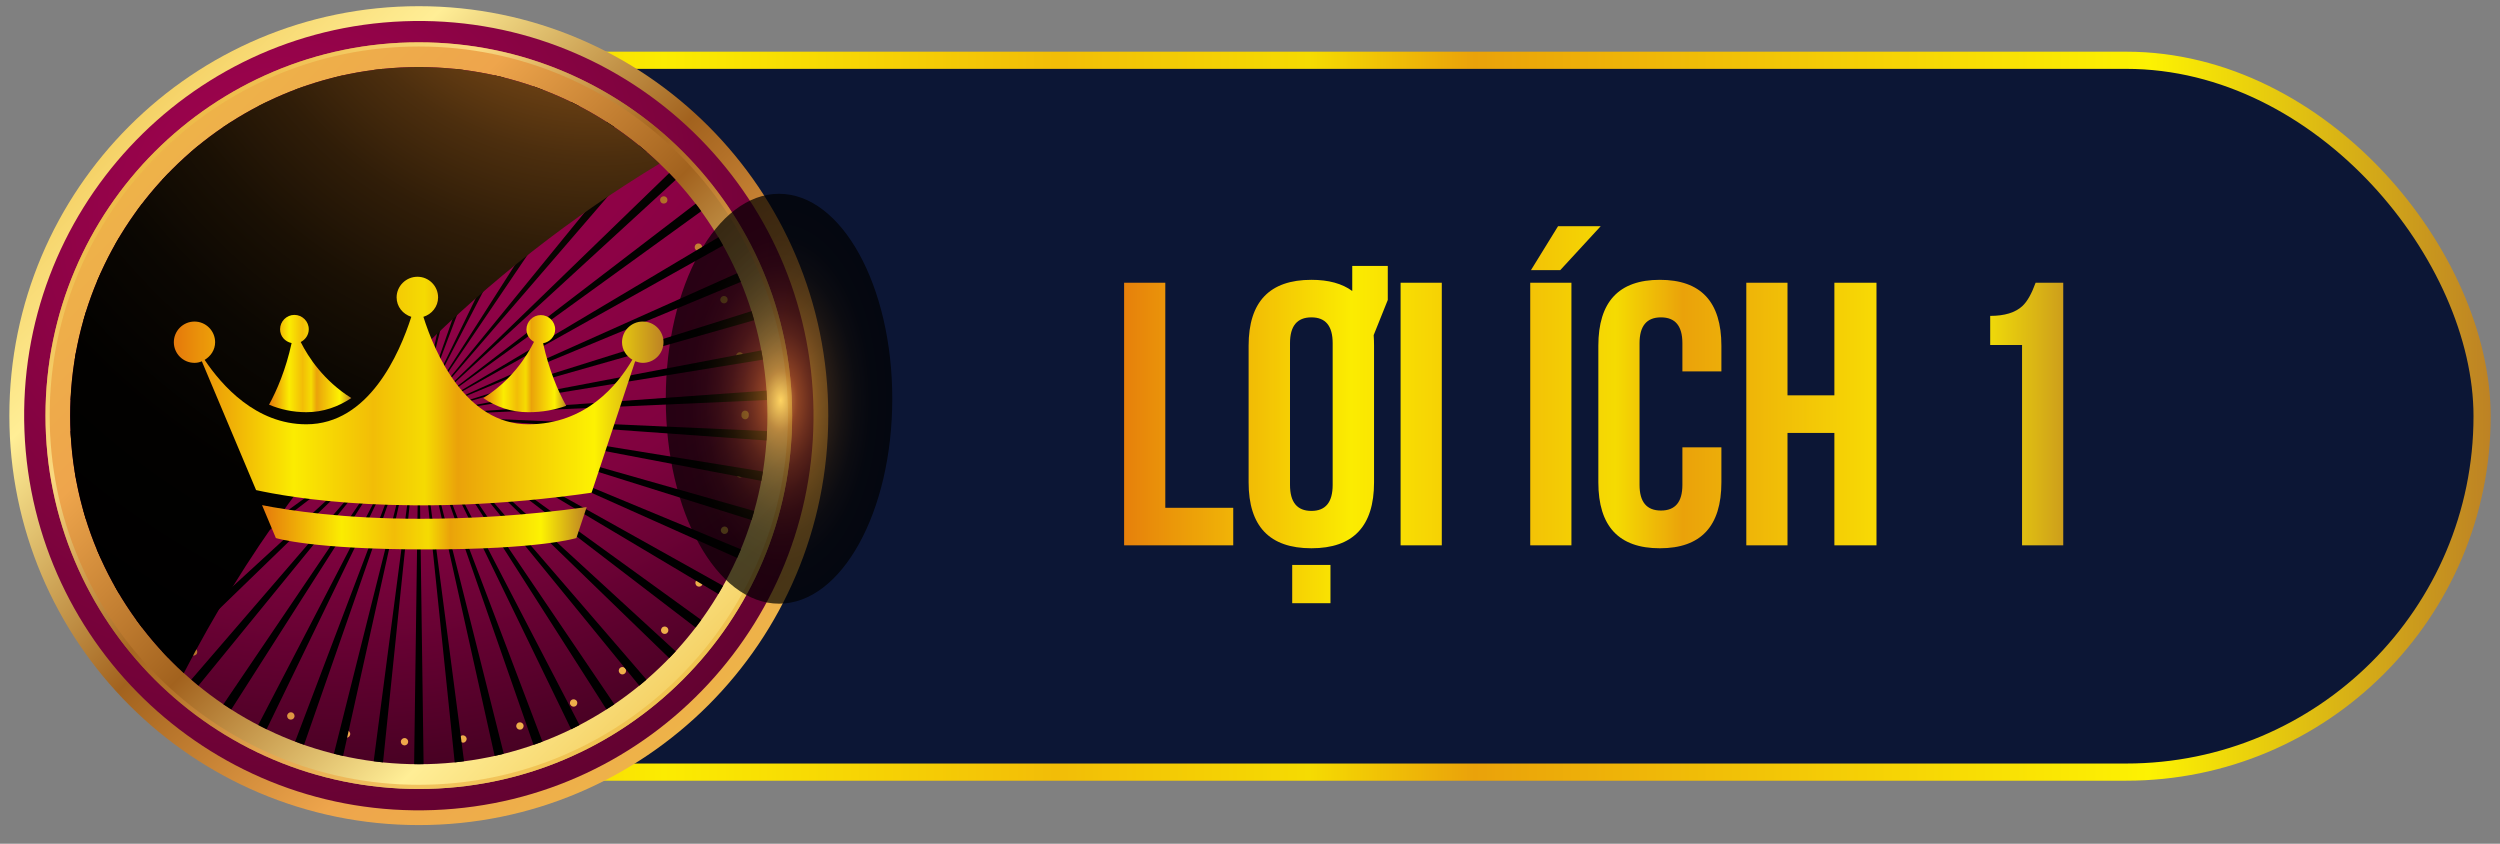 <?xml version="1.0" encoding="UTF-8"?>
<svg xmlns="http://www.w3.org/2000/svg" width="240" height="81" viewBox="0 0 240 81" fill="none">
  <rect x="0" y="0" width="240" height="81" fill="#808080" stroke="none"/>
  <rect x="7.559" y="5.786" width="230.722" height="68.337" rx="34.169" fill="#0C1635" stroke="url(#paint0_linear_129_96557)" stroke-width="1.649"></rect>
  <path d="M40.206 79.208C61.914 79.208 79.513 61.61 79.513 39.901C79.513 18.192 61.914 0.594 40.206 0.594C18.497 0.594 0.898 18.192 0.898 39.901C0.898 61.61 18.497 79.208 40.206 79.208Z" fill="url(#paint1_linear_129_96557)"></path>
  <path d="M41.655 77.765C62.566 76.965 78.868 59.366 78.069 38.456C77.269 17.546 59.67 1.243 38.76 2.042C17.849 2.842 1.547 20.441 2.346 41.351C3.146 62.262 20.745 78.564 41.655 77.765Z" fill="url(#paint2_radial_129_96557)"></path>
  <path d="M4.367 39.902C4.367 20.113 20.41 4.062 40.206 4.062C60.003 4.062 76.046 20.106 76.046 39.902C76.046 59.698 60.003 75.741 40.206 75.741C20.41 75.741 4.367 59.698 4.367 39.902Z" fill="url(#paint3_linear_129_96557)"></path>
  <path d="M73.67 39.902C73.67 58.388 58.686 73.366 40.206 73.366C21.727 73.366 6.742 58.381 6.742 39.902C6.742 21.422 21.727 6.438 40.206 6.438C58.686 6.438 73.67 21.422 73.67 39.902Z" fill="url(#paint4_radial_129_96557)"></path>
  <path d="M38.82 71.559C38.623 71.546 38.474 71.383 38.481 71.193C38.487 70.996 38.657 70.847 38.847 70.853C39.044 70.86 39.193 71.023 39.186 71.22C39.18 71.41 39.023 71.559 38.834 71.559H38.82ZM44.093 70.996C44.066 70.799 44.202 70.623 44.392 70.589C44.588 70.568 44.765 70.704 44.799 70.894C44.819 71.084 44.683 71.267 44.493 71.294C44.493 71.294 44.459 71.294 44.446 71.294C44.269 71.294 44.12 71.166 44.1 70.989L44.093 70.996ZM33.187 70.806C32.997 70.765 32.875 70.568 32.916 70.378C32.956 70.188 33.153 70.073 33.343 70.114C33.533 70.154 33.655 70.338 33.615 70.534C33.574 70.704 33.431 70.82 33.269 70.82C33.269 70.82 33.221 70.813 33.187 70.806ZM49.577 69.808C49.515 69.618 49.617 69.415 49.8 69.36C49.984 69.299 50.187 69.394 50.248 69.584C50.309 69.768 50.208 69.971 50.024 70.032C49.99 70.032 49.943 70.046 49.909 70.046C49.76 70.046 49.624 69.951 49.577 69.802V69.808ZM27.778 69.055C27.602 68.987 27.514 68.77 27.595 68.594C27.677 68.41 27.88 68.329 28.063 68.403C28.24 68.485 28.328 68.695 28.247 68.872C28.192 69.007 28.057 69.082 27.921 69.082C27.873 69.082 27.826 69.075 27.778 69.055ZM54.755 67.65C54.66 67.481 54.727 67.263 54.897 67.175C55.074 67.08 55.291 67.148 55.379 67.318C55.474 67.487 55.406 67.711 55.236 67.799C55.189 67.827 55.121 67.84 55.067 67.84C54.945 67.84 54.816 67.766 54.755 67.65ZM22.777 66.374C22.614 66.266 22.573 66.049 22.675 65.886C22.784 65.723 23.001 65.675 23.163 65.784C23.326 65.892 23.374 66.11 23.272 66.273C23.204 66.381 23.089 66.429 22.974 66.429C22.906 66.429 22.838 66.415 22.777 66.374ZM59.478 64.61C59.356 64.454 59.376 64.237 59.532 64.115C59.681 63.986 59.906 64.013 60.028 64.162C60.15 64.318 60.129 64.535 59.973 64.664C59.912 64.712 59.831 64.746 59.756 64.746C59.648 64.746 59.553 64.698 59.478 64.61ZM18.338 62.832C18.196 62.696 18.189 62.479 18.325 62.336C18.46 62.194 18.684 62.187 18.827 62.323C18.97 62.459 18.976 62.682 18.841 62.825C18.773 62.893 18.678 62.934 18.576 62.934C18.488 62.934 18.406 62.907 18.332 62.832H18.338ZM63.577 60.769C63.428 60.64 63.414 60.416 63.543 60.267C63.672 60.117 63.896 60.104 64.045 60.233C64.188 60.368 64.208 60.586 64.072 60.735C64.011 60.816 63.91 60.857 63.808 60.857C63.719 60.857 63.638 60.83 63.57 60.769H63.577ZM14.592 58.57C14.477 58.407 14.518 58.183 14.674 58.075C14.83 57.959 15.054 57.986 15.169 58.156C15.284 58.312 15.251 58.529 15.094 58.651C15.033 58.692 14.959 58.712 14.891 58.712C14.775 58.712 14.674 58.665 14.599 58.57H14.592ZM66.93 56.269C66.76 56.167 66.706 55.95 66.807 55.781C66.909 55.618 67.12 55.563 67.289 55.658C67.459 55.76 67.513 55.977 67.411 56.147C67.35 56.256 67.228 56.317 67.106 56.317C67.052 56.317 66.984 56.303 66.93 56.269ZM11.667 53.704C11.572 53.528 11.654 53.31 11.83 53.229C12.007 53.148 12.224 53.215 12.305 53.392H12.298C12.393 53.568 12.312 53.785 12.136 53.867C12.088 53.887 12.034 53.901 11.986 53.901C11.851 53.901 11.722 53.833 11.667 53.704ZM69.427 51.234C69.244 51.166 69.149 50.962 69.223 50.779C69.291 50.596 69.495 50.501 69.678 50.569C69.861 50.636 69.956 50.847 69.882 51.03C69.834 51.173 69.698 51.261 69.549 51.261C69.515 51.261 69.468 51.261 69.427 51.24V51.234ZM9.658 48.383C9.611 48.2 9.72 47.997 9.91 47.949C10.1 47.895 10.296 48.003 10.351 48.2C10.398 48.383 10.296 48.587 10.1 48.635C10.066 48.641 10.039 48.648 9.998 48.648C9.848 48.648 9.699 48.539 9.658 48.383ZM70.974 45.839C70.784 45.805 70.655 45.621 70.689 45.425C70.723 45.228 70.906 45.099 71.103 45.133C71.293 45.167 71.422 45.357 71.395 45.547C71.361 45.716 71.212 45.839 71.042 45.839H70.981H70.974ZM8.64 42.798C8.62 42.608 8.769 42.432 8.959 42.411C9.156 42.391 9.326 42.54 9.353 42.73C9.367 42.927 9.224 43.097 9.027 43.124H9C8.817 43.124 8.661 42.981 8.647 42.798H8.64ZM71.178 39.9C71.178 39.9 71.178 39.853 71.185 39.833C71.185 39.833 71.178 39.792 71.178 39.771C71.178 39.581 71.334 39.419 71.531 39.419C71.728 39.419 71.884 39.575 71.884 39.771C71.884 39.771 71.884 39.812 71.877 39.833C71.877 39.833 71.884 39.873 71.884 39.9C71.884 40.09 71.728 40.253 71.531 40.253C71.341 40.253 71.178 40.09 71.178 39.9ZM8.959 37.511C8.763 37.491 8.62 37.322 8.634 37.118C8.654 36.928 8.824 36.785 9.014 36.799C9.211 36.812 9.353 36.989 9.339 37.186C9.326 37.369 9.17 37.511 8.987 37.511H8.959ZM70.669 34.24C70.635 34.044 70.764 33.854 70.954 33.82C71.144 33.786 71.334 33.915 71.368 34.111C71.402 34.301 71.273 34.485 71.083 34.526H71.022C70.852 34.526 70.703 34.41 70.676 34.24H70.669ZM9.876 31.967C9.692 31.919 9.577 31.716 9.625 31.533C9.679 31.343 9.876 31.227 10.066 31.282C10.249 31.329 10.364 31.526 10.317 31.716C10.276 31.872 10.133 31.98 9.977 31.98C9.944 31.98 9.916 31.98 9.876 31.967ZM69.169 28.893C69.101 28.716 69.196 28.506 69.373 28.438C69.556 28.363 69.766 28.458 69.834 28.642C69.902 28.825 69.814 29.035 69.63 29.096C69.59 29.117 69.542 29.123 69.501 29.123C69.359 29.123 69.223 29.028 69.169 28.886V28.893ZM11.776 26.687C11.599 26.599 11.525 26.389 11.613 26.212C11.701 26.036 11.905 25.954 12.081 26.042C12.258 26.131 12.339 26.341 12.251 26.517C12.19 26.646 12.061 26.714 11.932 26.714C11.878 26.714 11.823 26.707 11.776 26.687ZM66.739 23.905C66.638 23.742 66.699 23.518 66.862 23.423C67.031 23.321 67.255 23.375 67.35 23.545C67.452 23.708 67.398 23.932 67.228 24.027C67.174 24.061 67.106 24.081 67.045 24.081C66.923 24.081 66.807 24.02 66.739 23.905ZM14.599 21.828C14.436 21.713 14.402 21.495 14.511 21.333C14.633 21.177 14.85 21.143 15.006 21.251C15.169 21.366 15.203 21.584 15.094 21.747C15.027 21.842 14.918 21.889 14.803 21.889C14.735 21.889 14.66 21.869 14.599 21.828ZM63.455 19.426C63.326 19.283 63.339 19.059 63.489 18.93C63.638 18.801 63.855 18.815 63.984 18.957C64.12 19.107 64.106 19.331 63.957 19.459C63.896 19.514 63.808 19.541 63.719 19.541C63.618 19.541 63.523 19.507 63.448 19.419L63.455 19.426ZM18.23 17.552C18.094 17.41 18.101 17.186 18.243 17.05C18.386 16.915 18.603 16.921 18.745 17.064C18.881 17.206 18.875 17.424 18.732 17.559C18.671 17.627 18.576 17.661 18.488 17.661C18.386 17.661 18.298 17.627 18.223 17.552H18.23ZM59.43 15.612C59.274 15.483 59.254 15.265 59.376 15.109C59.498 14.96 59.715 14.933 59.871 15.055C60.028 15.177 60.048 15.401 59.926 15.55C59.858 15.646 59.756 15.686 59.648 15.686C59.566 15.686 59.492 15.666 59.43 15.618V15.612ZM22.573 13.983C22.465 13.82 22.512 13.596 22.675 13.494C22.838 13.386 23.062 13.433 23.163 13.596C23.279 13.759 23.225 13.983 23.069 14.085C23.007 14.125 22.933 14.146 22.872 14.146C22.756 14.146 22.648 14.091 22.573 13.983ZM54.795 12.565C54.619 12.47 54.551 12.252 54.646 12.083C54.741 11.913 54.958 11.845 55.128 11.94C55.297 12.035 55.365 12.245 55.27 12.415C55.209 12.537 55.087 12.605 54.958 12.605C54.904 12.605 54.843 12.592 54.795 12.565ZM27.473 11.255C27.392 11.071 27.48 10.861 27.656 10.786C27.839 10.705 28.05 10.793 28.124 10.97C28.199 11.146 28.118 11.363 27.941 11.438C27.894 11.458 27.846 11.465 27.799 11.465C27.663 11.465 27.527 11.384 27.473 11.255ZM49.678 10.393C49.495 10.332 49.393 10.128 49.454 9.945C49.515 9.762 49.719 9.653 49.902 9.721C50.085 9.775 50.194 9.979 50.126 10.169C50.085 10.318 49.943 10.413 49.794 10.413C49.76 10.413 49.712 10.413 49.678 10.4V10.393ZM32.794 9.443C32.753 9.253 32.875 9.056 33.065 9.015H33.058C33.248 8.974 33.445 9.09 33.492 9.287C33.533 9.47 33.411 9.66 33.221 9.707C33.221 9.707 33.167 9.721 33.14 9.721C32.977 9.721 32.828 9.606 32.794 9.443ZM44.263 9.178C44.073 9.158 43.937 8.974 43.957 8.778C43.984 8.588 44.161 8.452 44.358 8.472C44.554 8.499 44.69 8.676 44.663 8.873C44.643 9.049 44.493 9.185 44.317 9.185C44.317 9.185 44.283 9.185 44.269 9.178H44.263ZM38.718 8.954C38.521 8.954 38.358 8.812 38.352 8.622C38.338 8.425 38.487 8.262 38.684 8.248C38.881 8.241 39.044 8.391 39.051 8.588C39.064 8.778 38.908 8.947 38.718 8.954Z" fill="url(#paint5_linear_129_96557)"></path>
  <path style="mix-blend-mode:screen" opacity="0.7" d="M40.206 4.463C59.745 4.463 75.645 20.364 75.645 39.902C75.645 59.44 59.745 75.341 40.206 75.341C20.668 75.341 4.768 59.44 4.768 39.902C4.768 20.364 20.662 4.463 40.206 4.463ZM40.206 4.062C20.417 4.062 4.367 20.106 4.367 39.902C4.367 59.698 20.41 75.741 40.206 75.741C60.003 75.741 76.046 59.698 76.046 39.902C76.046 20.106 59.996 4.062 40.206 4.062Z" fill="url(#paint6_linear_129_96557)"></path>
  <path style="mix-blend-mode:screen" d="M25.592 70.012L40.21 39.901L24.791 69.598C25.056 69.741 25.328 69.876 25.599 70.012H25.592ZM22.206 68.105L40.21 39.901L21.446 67.616C21.697 67.786 21.955 67.942 22.206 68.105ZM40.21 73.365C40.366 73.365 40.509 73.358 40.665 73.351L40.21 39.894L39.756 73.351C39.905 73.351 40.054 73.365 40.21 73.365ZM29.189 71.498L40.204 39.894L28.334 71.186C28.612 71.295 28.897 71.397 29.182 71.492L29.189 71.498ZM19.05 65.825L40.21 39.901L18.365 65.241C18.596 65.438 18.819 65.635 19.05 65.825ZM32.935 72.564L40.204 39.901L32.053 72.36C32.345 72.435 32.637 72.496 32.935 72.564ZM36.77 73.188L40.21 39.894L35.874 73.073C36.172 73.114 36.471 73.154 36.77 73.188ZM7.337 46.158L40.21 39.894L7.181 45.262C7.228 45.56 7.282 45.859 7.337 46.151V46.158ZM8.273 49.924L40.21 39.894L8.022 49.049C8.104 49.34 8.185 49.632 8.273 49.917V49.924ZM11.449 57.016L40.204 39.894L10.995 56.229C11.144 56.493 11.293 56.751 11.443 57.009L11.449 57.016ZM13.635 60.24L40.204 39.901L13.092 59.513C13.268 59.758 13.451 60.002 13.635 60.24ZM9.658 53.562L40.204 39.901L9.291 52.734C9.407 53.012 9.529 53.283 9.658 53.562ZM48.361 72.36L40.21 39.901L47.485 72.564C47.777 72.496 48.076 72.435 48.368 72.36H48.361ZM72.399 49.056L40.21 39.901L72.147 49.924C72.236 49.639 72.317 49.347 72.399 49.056ZM71.123 52.734L40.21 39.901L70.763 53.562C70.885 53.283 71.007 53.012 71.129 52.734H71.123ZM69.412 56.236L40.204 39.901L68.958 57.023C69.114 56.765 69.263 56.5 69.406 56.242L69.412 56.236ZM73.579 42.289C73.6 41.991 73.62 41.692 73.634 41.387L40.204 39.894L73.579 42.289ZM67.316 59.513L40.204 39.901L66.773 60.24C66.956 60.002 67.132 59.758 67.316 59.513ZM73.24 45.269L40.21 39.901L73.084 46.164C73.138 45.866 73.193 45.574 73.24 45.275V45.269ZM64.866 62.527L40.21 39.901L64.241 63.178C64.452 62.961 64.662 62.744 64.866 62.527ZM52.073 71.193L40.204 39.901L51.218 71.505C51.503 71.403 51.788 71.302 52.066 71.2L52.073 71.193ZM44.547 73.073L40.21 39.894L43.651 73.188C43.95 73.161 44.248 73.114 44.547 73.073ZM6.835 42.289L40.204 39.894L6.773 41.387C6.787 41.692 6.807 41.991 6.828 42.289H6.835ZM55.629 69.598L40.21 39.901L54.828 70.012C55.1 69.876 55.364 69.741 55.636 69.598H55.629ZM58.975 67.61L40.21 39.894L58.215 68.098C58.466 67.935 58.724 67.779 58.975 67.61ZM62.056 65.241L40.21 39.901L61.371 65.825C61.601 65.635 61.832 65.438 62.063 65.241H62.056ZM16.18 63.178L40.21 39.901L15.555 62.527C15.759 62.751 15.969 62.961 16.18 63.178ZM64.241 16.616L40.21 39.894L64.866 17.268C64.662 17.044 64.452 16.833 64.241 16.616ZM54.822 9.782L40.204 39.894L55.622 10.196C55.358 10.054 55.086 9.918 54.815 9.782H54.822ZM61.364 13.969L40.21 39.901L62.056 14.56C61.825 14.363 61.601 14.166 61.364 13.976V13.969ZM58.208 11.689L40.204 39.894L58.968 12.178C58.717 12.008 58.459 11.852 58.208 11.689ZM47.479 7.23L40.21 39.894L48.361 7.434C48.069 7.359 47.777 7.298 47.479 7.23ZM51.225 8.296L40.21 39.901L52.08 8.608C51.802 8.5 51.517 8.398 51.232 8.296H51.225ZM73.084 33.637L40.21 39.901L73.24 34.526C73.193 34.227 73.138 33.928 73.084 33.637ZM43.644 6.606L40.204 39.901L44.54 6.721C44.242 6.681 43.943 6.64 43.644 6.606ZM73.579 37.498L40.204 39.894L73.634 38.401C73.62 38.095 73.6 37.797 73.579 37.498ZM66.779 19.555L40.21 39.894L67.322 20.274C67.146 20.03 66.969 19.785 66.779 19.548V19.555ZM72.147 29.87L40.21 39.901L72.399 30.739C72.317 30.447 72.236 30.155 72.147 29.87ZM68.965 22.778L40.21 39.901L69.419 23.566C69.27 23.301 69.121 23.043 68.971 22.778H68.965ZM70.756 26.233L40.21 39.901L71.123 27.061C71.007 26.782 70.885 26.504 70.756 26.233ZM11.001 23.559L40.21 39.894L11.456 22.771C11.3 23.029 11.151 23.294 11.008 23.559H11.001ZM15.555 17.268L40.21 39.894L16.18 16.616C15.969 16.833 15.759 17.05 15.555 17.268ZM9.298 27.061L40.21 39.901L9.664 26.233C9.542 26.511 9.42 26.782 9.298 27.061ZM13.098 20.281L40.204 39.901L13.635 19.561C13.451 19.799 13.268 20.043 13.098 20.288V20.281ZM6.78 38.401L40.21 39.894L6.841 37.498C6.821 37.797 6.801 38.095 6.787 38.401H6.78ZM7.174 34.526L40.204 39.901L7.33 33.637C7.276 33.935 7.221 34.227 7.174 34.526ZM8.022 30.739L40.21 39.901L8.273 29.87C8.185 30.155 8.104 30.447 8.022 30.739ZM18.365 14.553L40.21 39.894L19.057 13.963C18.826 14.153 18.596 14.35 18.372 14.546L18.365 14.553ZM28.341 8.601L40.21 39.894L29.196 8.289C28.911 8.391 28.626 8.493 28.348 8.595L28.341 8.601ZM32.053 7.434L40.204 39.894L32.935 7.23C32.643 7.298 32.345 7.359 32.053 7.434ZM40.21 6.43C40.061 6.43 39.912 6.436 39.756 6.443L40.21 39.901L40.665 6.443C40.516 6.443 40.366 6.43 40.21 6.43ZM35.867 6.721L40.204 39.901L36.763 6.606C36.457 6.633 36.166 6.681 35.867 6.721ZM21.446 12.185L40.21 39.901L22.206 11.696C21.955 11.859 21.697 12.015 21.446 12.185ZM24.785 10.196L40.204 39.894L25.585 9.782C25.314 9.918 25.049 10.054 24.778 10.196H24.785Z" fill="url(#paint7_radial_129_96557)"></path>
  <path style="mix-blend-mode:screen" d="M17.647 64.618C23.449 53.38 30.962 43.003 40.015 33.95C47.053 26.912 54.891 20.804 63.313 15.708C57.307 9.966 49.17 6.438 40.198 6.438C21.719 6.438 6.734 21.422 6.734 39.902C6.734 49.694 10.942 58.503 17.64 64.618H17.647Z" fill="url(#paint8_radial_129_96557)"></path>
  <path style="mix-blend-mode:screen" opacity="0.7" d="M85.658 38.279C85.658 49.145 80.792 57.953 74.786 57.953C68.78 57.953 63.914 49.145 63.914 38.279C63.914 27.414 68.78 18.605 74.786 18.605C80.792 18.605 85.658 27.414 85.658 38.279Z" fill="url(#paint9_radial_129_96557)"></path>
  <path d="M25.156 48.494L26.483 51.653C26.483 51.653 29.928 52.745 40.899 52.745C51.87 52.745 55.331 51.653 55.331 51.653L56.322 48.679C50.257 49.519 44.897 49.805 40.378 49.805C32.935 49.805 27.71 48.998 25.156 48.494Z" fill="url(#paint10_linear_129_96557)"></path>
  <path d="M29.39 39.572C31.053 39.572 32.498 39.034 33.725 38.211C31.07 36.548 29.591 34.279 28.869 32.835C29.323 32.599 29.642 32.146 29.642 31.608C29.642 30.852 29.02 30.23 28.264 30.23C27.508 30.23 26.887 30.852 26.887 31.608C26.887 32.28 27.357 32.801 27.995 32.935C27.441 35.472 26.584 37.472 25.828 38.849C26.903 39.303 28.113 39.572 29.424 39.572H29.39Z" fill="url(#paint11_linear_129_96557)"></path>
  <path d="M54.354 38.951C53.581 37.573 52.708 35.54 52.137 32.953C52.792 32.835 53.296 32.298 53.296 31.626C53.296 30.87 52.674 30.248 51.918 30.248C51.162 30.248 50.541 30.87 50.541 31.626C50.541 32.147 50.843 32.583 51.263 32.819C50.541 34.247 49.079 36.548 46.391 38.212C47.617 39.052 49.045 39.573 50.725 39.573C52.086 39.573 53.296 39.337 54.371 38.951H54.354Z" fill="url(#paint12_linear_129_96557)"></path>
  <path d="M61.697 30.869C60.605 30.869 59.715 31.76 59.715 32.852C59.715 33.574 60.118 34.179 60.706 34.532C59.278 36.985 56.203 40.732 50.726 40.732C44.728 40.732 41.771 33.961 40.646 30.416C41.452 30.164 42.057 29.441 42.057 28.551C42.057 27.459 41.167 26.568 40.075 26.568C38.982 26.568 38.075 27.459 38.075 28.551C38.075 29.441 38.68 30.164 39.486 30.416C38.344 33.961 35.404 40.732 29.406 40.732C24.567 40.732 21.291 37.002 19.645 34.549C20.233 34.196 20.652 33.591 20.652 32.852C20.652 31.76 19.762 30.869 18.67 30.869C17.578 30.869 16.688 31.76 16.688 32.852C16.688 33.944 17.578 34.834 18.67 34.834C18.922 34.834 19.157 34.784 19.376 34.683L24.584 47.049C27.692 47.738 39.234 49.821 56.791 47.301L60.975 34.683C61.21 34.767 61.462 34.834 61.714 34.834C62.806 34.834 63.697 33.944 63.697 32.852C63.697 31.76 62.806 30.869 61.714 30.869H61.697Z" fill="url(#paint13_linear_129_96557)"></path>
  <path d="M107.914 27.145H111.869V48.748H118.391V52.352H107.914V27.145ZM123.84 46.551C123.84 48.215 124.525 49.047 125.896 49.047C127.256 49.047 127.936 48.215 127.936 46.551V32.945C127.936 31.293 127.256 30.467 125.896 30.467C124.525 30.467 123.84 31.293 123.84 32.945V46.551ZM127.725 54.232V57.906H124.051V54.232H127.725ZM131.873 32.172C131.896 32.5 131.908 32.84 131.908 33.191V46.305C131.908 50.523 129.904 52.633 125.896 52.633C121.877 52.633 119.867 50.523 119.867 46.305V33.191C119.867 28.973 121.877 26.863 125.896 26.863C127.537 26.863 128.844 27.221 129.816 27.936V25.527H133.227V28.797L131.873 32.172ZM134.457 27.145H138.412V52.352H134.457V27.145ZM146.902 27.145H150.857V52.352H146.902V27.145ZM153.67 21.713L149.785 25.932H146.973L149.574 21.713H153.67ZM165.254 42.947V46.305C165.254 50.523 163.285 52.633 159.348 52.633C155.41 52.633 153.441 50.523 153.441 46.305V33.191C153.441 28.973 155.41 26.863 159.348 26.863C163.285 26.863 165.254 28.973 165.254 33.191V35.652H161.51V32.945C161.51 31.293 160.824 30.467 159.453 30.467C158.082 30.467 157.396 31.293 157.396 32.945V46.551C157.396 48.191 158.082 49.012 159.453 49.012C160.824 49.012 161.51 48.191 161.51 46.551V42.947H165.254ZM171.6 52.352H167.645V27.145H171.6V37.955H176.1V27.145H180.143V52.352H176.1V41.559H171.6V52.352ZM191.059 30.326C192.441 30.326 193.473 30.01 194.152 29.377C194.609 28.955 195.031 28.211 195.418 27.145H198.072V52.352H194.117V33.121H191.059V30.326Z" fill="url(#paint14_linear_129_96557)"></path>
  <defs>
    <linearGradient id="paint0_linear_129_96557" x1="6.734" y1="39.954" x2="239.106" y2="39.954" gradientUnits="userSpaceOnUse">
      <stop stop-color="#E5790C"></stop>
      <stop offset="0.245" stop-color="#FBEC01"></stop>
      <stop offset="0.407" stop-color="#F2BD07"></stop>
      <stop offset="0.512" stop-color="#F5DB02"></stop>
      <stop offset="0.58" stop-color="#EAA20A"></stop>
      <stop offset="0.859" stop-color="#FDF202"></stop>
      <stop offset="1" stop-color="#BD8224"></stop>
    </linearGradient>
    <linearGradient id="paint1_linear_129_96557" x1="6.748" y1="6.444" x2="78.379" y2="78.075" gradientUnits="userSpaceOnUse">
      <stop stop-color="#EEBE47"></stop>
      <stop offset="0.12" stop-color="#F8DB76"></stop>
      <stop offset="0.21" stop-color="#FFEE96"></stop>
      <stop offset="0.45" stop-color="#A2621E"></stop>
      <stop offset="0.67" stop-color="#EEA54C"></stop>
      <stop offset="1" stop-color="#EEBE47"></stop>
    </linearGradient>
    <radialGradient id="paint2_radial_129_96557" cx="0" cy="0" r="1" gradientUnits="userSpaceOnUse" gradientTransform="translate(27.539 21.048) scale(70.444 70.444)">
      <stop offset="0.1" stop-color="#A0034F"></stop>
      <stop offset="1" stop-color="#58022B"></stop>
    </radialGradient>
    <linearGradient id="paint3_linear_129_96557" x1="70.705" y1="70.4" x2="5.399" y2="5.094" gradientUnits="userSpaceOnUse">
      <stop stop-color="#EEBE47"></stop>
      <stop offset="0.12" stop-color="#F8DB76"></stop>
      <stop offset="0.21" stop-color="#FFEE96"></stop>
      <stop offset="0.45" stop-color="#A2621E"></stop>
      <stop offset="0.67" stop-color="#EEA54C"></stop>
      <stop offset="1" stop-color="#EEBE47"></stop>
    </linearGradient>
    <radialGradient id="paint4_radial_129_96557" cx="0" cy="0" r="1" gradientUnits="userSpaceOnUse" gradientTransform="translate(32.354 -2.812) scale(92.588 92.588)">
      <stop offset="0.1" stop-color="#A0034F"></stop>
      <stop offset="0.59" stop-color="#80023F"></stop>
      <stop offset="1" stop-color="#20000F"></stop>
    </radialGradient>
    <linearGradient id="paint5_linear_129_96557" x1="8.62" y1="5.133" x2="73.288" y2="76.201" gradientUnits="userSpaceOnUse">
      <stop stop-color="#EEBE47"></stop>
      <stop offset="0.12" stop-color="#F8DB76"></stop>
      <stop offset="0.21" stop-color="#FFEE96"></stop>
      <stop offset="0.45" stop-color="#A2621E"></stop>
      <stop offset="0.67" stop-color="#EEA54C"></stop>
      <stop offset="1" stop-color="#EEBE47"></stop>
    </linearGradient>
    <linearGradient id="paint6_linear_129_96557" x1="14.866" y1="14.554" x2="65.547" y2="65.243" gradientUnits="userSpaceOnUse">
      <stop stop-color="#EEBE47"></stop>
      <stop offset="0.12" stop-color="#F8DB76"></stop>
      <stop offset="0.21" stop-color="#FFEE96"></stop>
      <stop offset="0.45" stop-color="#A2621E"></stop>
      <stop offset="0.67" stop-color="#EEA54C"></stop>
      <stop offset="1" stop-color="#EEBE47"></stop>
    </linearGradient>
    <radialGradient id="paint7_radial_129_96557" cx="0" cy="0" r="1" gradientUnits="userSpaceOnUse" gradientTransform="translate(24.14 -6.919) scale(60.304 60.304)">
      <stop stop-color="#FFF1D1"></stop>
      <stop offset="0.05" stop-color="#FFC94C"></stop>
      <stop offset="0.14" stop-color="#A2621E"></stop>
      <stop offset="0.16" stop-color="#955A1B"></stop>
      <stop offset="0.25" stop-color="#6E4214"></stop>
      <stop offset="0.34" stop-color="#4C2E0E"></stop>
      <stop offset="0.44" stop-color="#301D08"></stop>
      <stop offset="0.55" stop-color="#1A1004"></stop>
      <stop offset="0.66" stop-color="#0B0702"></stop>
      <stop offset="0.8" stop-color="#020100"></stop>
      <stop offset="1"></stop>
    </radialGradient>
    <radialGradient id="paint8_radial_129_96557" cx="0" cy="0" r="1" gradientUnits="userSpaceOnUse" gradientTransform="translate(57.348 -14.112) scale(86.093 86.093)">
      <stop stop-color="#FFF1D1"></stop>
      <stop offset="0.05" stop-color="#FFC94C"></stop>
      <stop offset="0.14" stop-color="#A2621E"></stop>
      <stop offset="0.16" stop-color="#955A1B"></stop>
      <stop offset="0.25" stop-color="#6E4214"></stop>
      <stop offset="0.34" stop-color="#4C2E0E"></stop>
      <stop offset="0.44" stop-color="#301D08"></stop>
      <stop offset="0.55" stop-color="#1A1004"></stop>
      <stop offset="0.66" stop-color="#0B0702"></stop>
      <stop offset="0.8" stop-color="#020100"></stop>
      <stop offset="1"></stop>
    </radialGradient>
    <radialGradient id="paint9_radial_129_96557" cx="0" cy="0" r="1" gradientUnits="userSpaceOnUse" gradientTransform="translate(74.943 38.428) scale(10.879 19.737)">
      <stop stop-color="#FFC94C"></stop>
      <stop offset="0.14" stop-color="#A2621E"></stop>
      <stop offset="0.16" stop-color="#955A1B"></stop>
      <stop offset="0.25" stop-color="#6E4214"></stop>
      <stop offset="0.34" stop-color="#4C2E0E"></stop>
      <stop offset="0.44" stop-color="#301D08"></stop>
      <stop offset="0.55" stop-color="#1A1004"></stop>
      <stop offset="0.66" stop-color="#0B0702"></stop>
      <stop offset="0.8" stop-color="#020100"></stop>
      <stop offset="1"></stop>
    </radialGradient>
    <linearGradient id="paint10_linear_129_96557" x1="25.156" y1="50.62" x2="56.322" y2="50.62" gradientUnits="userSpaceOnUse">
      <stop stop-color="#E5790C"></stop>
      <stop offset="0.245" stop-color="#FBEC01"></stop>
      <stop offset="0.407" stop-color="#F2BD07"></stop>
      <stop offset="0.512" stop-color="#F5DB02"></stop>
      <stop offset="0.58" stop-color="#EAA20A"></stop>
      <stop offset="0.859" stop-color="#FDF202"></stop>
      <stop offset="1" stop-color="#BD8224"></stop>
    </linearGradient>
    <linearGradient id="paint11_linear_129_96557" x1="25.828" y1="34.901" x2="33.725" y2="34.901" gradientUnits="userSpaceOnUse">
      <stop stop-color="#E5790C"></stop>
      <stop offset="0.245" stop-color="#FBEC01"></stop>
      <stop offset="0.407" stop-color="#F2BD07"></stop>
      <stop offset="0.512" stop-color="#F5DB02"></stop>
      <stop offset="0.58" stop-color="#EAA20A"></stop>
      <stop offset="0.859" stop-color="#FDF202"></stop>
      <stop offset="1" stop-color="#BD8224"></stop>
    </linearGradient>
    <linearGradient id="paint12_linear_129_96557" x1="46.391" y1="34.91" x2="54.371" y2="34.91" gradientUnits="userSpaceOnUse">
      <stop stop-color="#E5790C"></stop>
      <stop offset="0.245" stop-color="#FBEC01"></stop>
      <stop offset="0.407" stop-color="#F2BD07"></stop>
      <stop offset="0.512" stop-color="#F5DB02"></stop>
      <stop offset="0.58" stop-color="#EAA20A"></stop>
      <stop offset="0.859" stop-color="#FDF202"></stop>
      <stop offset="1" stop-color="#BD8224"></stop>
    </linearGradient>
    <linearGradient id="paint13_linear_129_96557" x1="16.688" y1="37.541" x2="63.697" y2="37.541" gradientUnits="userSpaceOnUse">
      <stop stop-color="#E5790C"></stop>
      <stop offset="0.245" stop-color="#FBEC01"></stop>
      <stop offset="0.407" stop-color="#F2BD07"></stop>
      <stop offset="0.512" stop-color="#F5DB02"></stop>
      <stop offset="0.58" stop-color="#EAA20A"></stop>
      <stop offset="0.859" stop-color="#FDF202"></stop>
      <stop offset="1" stop-color="#BD8224"></stop>
    </linearGradient>
    <linearGradient id="paint14_linear_129_96557" x1="106.469" y1="36.852" x2="201.469" y2="36.852" gradientUnits="userSpaceOnUse">
      <stop stop-color="#E5790C"></stop>
      <stop offset="0.245" stop-color="#FBEC01"></stop>
      <stop offset="0.407" stop-color="#F2BD07"></stop>
      <stop offset="0.512" stop-color="#F5DB02"></stop>
      <stop offset="0.58" stop-color="#EAA20A"></stop>
      <stop offset="0.859" stop-color="#FDF202"></stop>
      <stop offset="1" stop-color="#BD8224"></stop>
    </linearGradient>
  </defs>
</svg>
